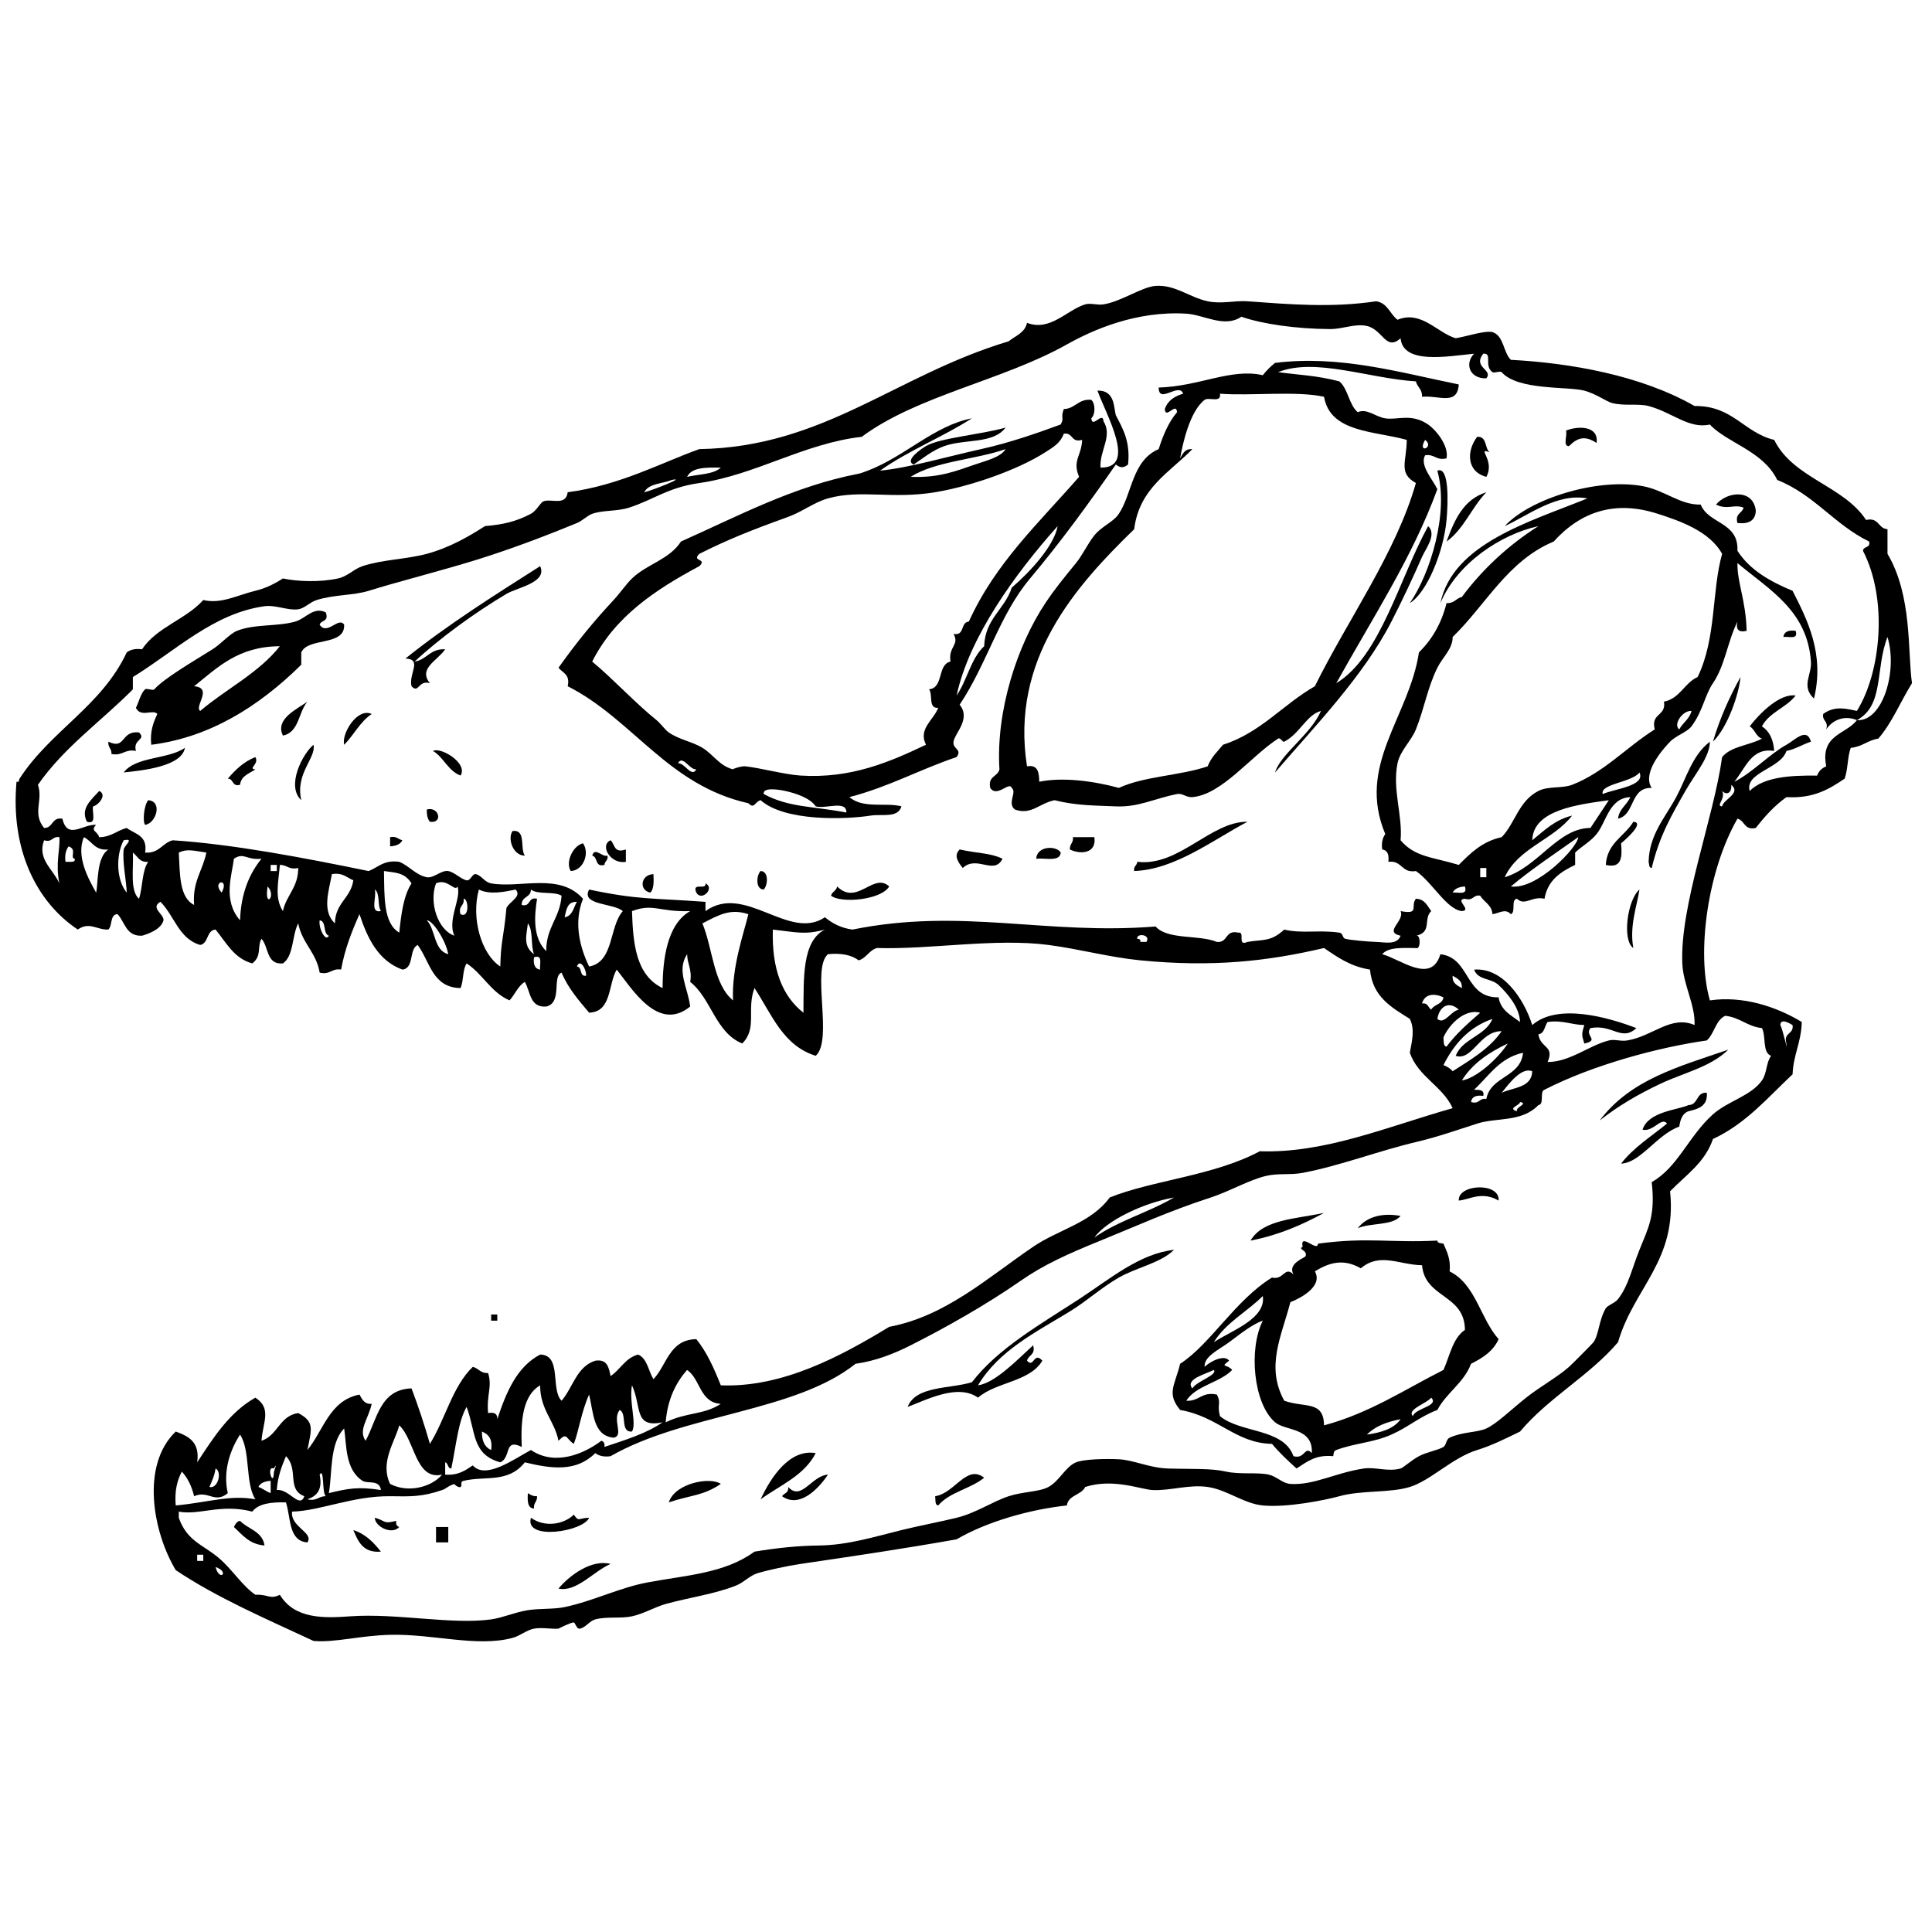 <?xml version="1.0" encoding="UTF-8"?>
<!-- Uploaded to: SVG Repo, www.svgrepo.com, Generator: SVG Repo Mixer Tools -->
<svg width="800px" height="800px" version="1.1" viewBox="144 144 512 512" xmlns="http://www.w3.org/2000/svg">
 <defs>
  <clipPath id="a">
   <path d="m148.09 219h502.91v360h-502.91z"/>
  </clipPath>
 </defs>
 <path d="m170.29 353.61c2.266 1.051-0.367 3.887-1.625 4.086-0.355 1.539 1.109 4.914-1.621 4.078-1.879-3.598 1.355-5.984 3.246-8.164" fill-rule="evenodd"/>
 <path d="m172.72 340.55c4.699 2.25 3.164-2.984 8.117-2.445 2.059 1.992-1.711 1.734-0.812 4.894-3.008-0.578-3.484 1.395-6.492 0.816 0.105-1.469-0.996-1.719-0.812-3.266" fill-rule="evenodd"/>
 <path d="m176.78 348.71c3.266-4.328 11.758-3.406 16.23-6.531-0.848 4.992-11.414 6.019-16.23 6.531" fill-rule="evenodd"/>
 <path d="m180.02 331.58c0.781-1.527 1.25-3.824 2.434-4.898 0.418-0.371 2.074 0.418 2.434 0 2.543-2.91 10.723-7.644 15.422-10.609 2.375-1.5 4.539-4.109 6.492-4.894 4.633-1.867 10.617-1.09 15.418-2.445 2.832-0.809 4.84-4.066 8.113-2.453 0.93 2.57-1.273 1.984-1.621 3.266 1.98 2.996 5.035-2.254 6.492 0 0.273 5.793-9.574 3.269-11.363 7.344v3.262c-11.508 11.359-24.547 19.297-39.762 21.219-0.363-3.625 0.578-5.941 1.621-8.16-1.156-1.371-4.402 1.043-5.68-1.629zm17.043 0.82c6.898-5.852 15.461-10.023 21.098-17.141-11.051 0.035-16.547 5.664-22.723 10.605 5.109 0.418-0.066 5.41 1.625 6.535z" fill-rule="evenodd"/>
 <path d="m183.27 356.06c3.961 0.316 2.023 6.211-0.812 6.527-0.699-0.805-0.336-5.133 0.812-6.527" fill-rule="evenodd"/>
 <path d="m204.37 350.35c2.008-2.336 4.195-4.488 7.305-5.715 1.113 1.859-2.094 3.07 0 3.262-1.602 1.109-3.777 1.648-4.059 4.082-2.215 0.594-1.633-1.625-3.246-1.629" fill-rule="evenodd"/>
 <path d="m205.99 548.67c0.359-0.73 0.711-1.461 1.621-1.633 2.109 2.231 5.934 2.742 6.492 6.531-4.019-0.312-5.867-2.809-8.113-4.898" fill-rule="evenodd"/>
 <path d="m225.47 329.95c-2.402 2.754-2.18 8.141-6.492 8.98-2.16-4.359 3.676-6.981 6.492-8.98" fill-rule="evenodd"/>
 <path d="m227.09 341.37c0.734 3.484-4.902 7.574-3.246 14.695-4.133-3.82 0.457-12.449 3.246-14.695" fill-rule="evenodd"/>
 <path d="m242.51 333.21c-3.098 2.059-4.731 5.578-7.301 8.16-0.777-2.82 3.398-9.93 7.301-8.16" fill-rule="evenodd"/>
 <path d="m237.64 549.49c3.285 1.051 5.383 3.297 7.305 5.711-4.719 0.395-6.023-2.648-7.305-5.711" fill-rule="evenodd"/>
 <path d="m243.32 546.22c3.016 0.809 2.125 1.746 5.68 0.816-0.129 0.949 0.18 1.453 0.816 1.633-1.953 2.168-6.406-0.039-6.496-2.449" fill-rule="evenodd"/>
 <path d="m247.38 368.3v-2.445c1.695-0.344 2.148 0.559 3.246 0.82-0.531 1.094-1.734 1.516-3.246 1.625" fill-rule="evenodd"/>
 <path d="m257.12 358.51c3.309-0.844 4.328 3.805 0.809 3.262-0.629-0.727-0.871-1.84-0.809-3.262" fill-rule="evenodd"/>
 <path d="m258.74 343c2.141-1.105 9.383 3.32 7.305 6.531-3.328-1.277-4.43-4.801-7.305-6.531" fill-rule="evenodd"/>
 <path d="m259.55 552.75v-4.078h3.246v4.078h-3.246" fill-rule="evenodd"/>
 <path d="m274.16 493.99v-1.633h1.625v1.633h-1.625" fill-rule="evenodd"/>
 <path d="m279.84 364.22c3.676-0.438 1.895 4.625 3.246 6.531-3.144 0.012-4.656-4.523-3.246-6.531" fill-rule="evenodd"/>
 <path d="m284.71 546.22c3.488 2.57 8.57 1.887 11.359-0.82 1.438 2.043 1.035 0.887 4.059 0.82-1.566 3.699-17.289 6.148-15.418 0" fill-rule="evenodd"/>
 <path d="m283.89 539.7c0.652 0.43 1.316 0.848 2.438 0.816 0.102 1.457-0.996 1.719-0.812 3.266-1.773-0.125-1.746-2.059-1.625-4.082" fill-rule="evenodd"/>
 <path d="m292.01 564.99c2.875-3.492 8.793-7.848 13.793-6.531-4.457 1.902-9.07 7.574-13.793 6.531" fill-rule="evenodd"/>
 <path d="m298.5 367.48c1.891 2.703 0.012 7.254-3.246 7.348-1.469-2.273 0.535-6.695 3.246-7.348" fill-rule="evenodd"/>
 <path d="m305 370.75c0.227 1.316-0.77 1.406-0.812 2.453-2.606 0.711-1.68-2.121-3.246-2.453 0.691-2.391 2.613 0.484 4.059 0" fill-rule="evenodd"/>
 <path d="m305.8 366.68c1.188 0.984 0.781 3.562 4.059 2.441v3.269c-4.035 0.73-7.039-4.352-4.059-5.711" fill-rule="evenodd"/>
 <path d="m317.17 375.65c0.109 2.012 0.125 3.934-0.812 4.902-3.07-0.594-2.633-4.742 0.812-4.902" fill-rule="evenodd"/>
 <path d="m321.23 542.14c1.684-5.148 11-6.828 13.793-4.894-4.699 3.191-7.875 2.922-13.793 4.894" fill-rule="evenodd"/>
 <path d="m328.53 380.55c-1.262-2.906 2.758-0.5 2.438-2.453 2.582 1.281-1.016 4.894-2.438 2.453" fill-rule="evenodd"/>
 <path d="m345.57 374.83c2.227 0.02 1.926 3.852 0.812 4.898-2.227-0.016-1.93-3.848-0.812-4.898" fill-rule="evenodd"/>
 <path d="m351.25 540.51c0.523-0.832 1.863-0.844 1.621-2.453 3.519 3.867 6.184-3.008 10.547-3.262-2.473 3.723-7.551 9.023-12.168 5.715" fill-rule="evenodd"/>
 <path d="m364.23 381.36c0.289-1.066 1.426-1.281 1.625-2.445 5.285 5.273 9.621-3.863 13.793 0-2.09 3.574-12.758 4.578-15.418 2.445" fill-rule="evenodd"/>
 <path d="m386.14 267.11c-2.637-1.117 2.34-4.371 3.246-4.898 3.742-2.184 14.562-3.035 21.102-4.898-3.269 4.402-10.777 2.965-16.23 4.898-3.168 1.125-5.859 3.356-8.117 4.898" fill-rule="evenodd"/>
 <path d="m392.64 542.96c-0.953-0.133-0.684-1.488-0.809-2.449 5.188-0.773 8.332-8.543 12.98-4.898-3.574 2.938-9.199 3.805-12.172 7.348" fill-rule="evenodd"/>
 <path d="m398.32 369.12c5.094 1.121 7.984 0.859 11.363 2.453-2.262 4.488-6.758-1.055-10.551 2.449-0.977-1.266-2.594-3.18-0.812-4.902" fill-rule="evenodd"/>
 <path d="m418.61 371.57c0.18-3.465 5.398-3.512 6.492-1.633-0.18 2.535-4.039 1.379-6.492 1.633" fill-rule="evenodd"/>
 <path d="m427.53 369.12c-0.102-1.457 0.996-1.715 0.812-3.262h5.68c0.625 4.356-3.664 4.652-6.492 3.262" fill-rule="evenodd"/>
 <path d="m444.57 374.83c-0.227-1.316 0.766-1.402 0.812-2.445 10.984 1.363 19.488-10.727 29.211-10.613-9.082 4.777-19.246 12.699-30.023 13.059" fill-rule="evenodd"/>
 <path d="m475.41 472.77c3.281-5.676 12.152-5.731 19.477-7.344-5.789 3.152-11.992 5.898-19.477 7.344" fill-rule="evenodd"/>
 <path d="m503.81 469.5c2.492-3.234 6.816-4.113 11.363-3.262-2.227 2.656-7.996 1.754-11.363 3.262" fill-rule="evenodd"/>
 <path d="m551.69 283.43c-9.996 2.191-21.566 9.867-25.969 20.402 3.285-15.742 23.523-21.5 38.957-27.746-8.016-1.523-15.594 4.445-21.914 7.344 6.535-7.164 24.316-12.836 36.52-10.609 5.871 1.07 9.93 5.031 15.418 4.898 2.113 5.223 10.082 4.547 9.738 12.242 3.289 5.125 8.676 8.145 14.609 10.609 3.859 7.566 8.566 16.699 5.676 28.562-3.5-3.312-0.555-6.199-0.809-9.797-0.953-13.434-10.746-18.836-19.477-26.113-0.074 5.277 2.234 9.793 2.434 17.957-2.106 0.484-2.918-0.332-2.434-2.445-2.66 5.406-3.281 11.613-6.488 16.32-2.168 3.168-2.668 7.391-5.684 11.426-1.176 1.566-4.086 2.422-5.684 4.078-3.856 4.012-7.023 9.125-4.863 12.246-5.848-0.164-4.312 7.09-8.93 8.156 0.312-2.676 2.371-3.594 3.246-5.715-5.625 0.25-6.312 6.586-8.93 9.797-1.691 2.078-3.906 3.184-5.68 4.898v3.269c-3.856 1.832-7.297 4.082-8.113 8.969-3.324-0.789-5.203 2.019-7.305 0-1.684 0.215-0.219 3.586-1.621 4.086-1.52-1.602-2.973-0.254-4.871 0-0.188-2.531-2.258-3.176-3.246-4.902-1.953-0.332-1.762 1.492-4.059 0.816-2.844 0.227 2.039 3.043-0.809 3.269-4.047-0.434-7.898-7.731-12.176-10.613-3.867 0.633-3.598-2.902-7.301-2.445 0.227-1.859-0.195-3.066-1.625-3.269-0.258-1.891 0.133-3.133 0.812-4.078-7.68-18.324 6.281-30.895 8.926-48.152 3.41-3.371 5.961-7.609 7.305-13.059 2.019 0.129 2.512-1.281 4.059-1.629 5.57-7.457 12.332-13.711 20.285-18.773zm31.648-3.266c-11.316-3.656-20.391-0.617-27.59 7.348-12.238 5.102-17.957 16.762-26.781 25.297 0.031 3.148-2.637 5.305-4.055 8.16-2.613 5.262-3.394 10.613-5.684 16.328-1.195 2.996-4.188 5.664-4.867 8.973-1.426 6.953 1.387 13.781 0.812 20.41 3.789 4.481 8.434 4.414 15.418 6.531 3.113-3.129 6.234-6.246 11.359-7.352 3.582-3.684 4.461-9.539 9.738-12.246 2.621-1.34 6.293-0.617 8.926-1.629 8.488-3.273 14.523-10.074 21.914-14.688-1.129-4.398 3.094-3.422 2.438-7.348 4.281-0.855 5.367-4.934 8.922-6.527 5.012-10.309 3.695-22.75 6.492-32.645-3.348-6.066-11.391-8.785-17.043-10.613zm-51.125 98.754c-1.512 0.113-2.711 0.539-3.246 1.637 1.438-0.188 4.066 0.816 3.246-1.637zm5.684-2.449v-2.445h-1.625v2.445zm27.59-13.055c1.602-2.473 3.273-4.879 4.867-7.348-8.105 1.137-20.078 2.523-20.285 10.613 3.144-2.559 5.969-5.426 10.547-6.535-4.953 6.441-14.25 8.523-17.852 16.324 8.816-2.602 14.023-13.035 22.723-13.055zm-3.246 2.445c-6.031 4.273-12.234 8.371-17.852 13.059 6.894 0.977 17.777-10.418 17.852-13.059zm16.234-17.141c-2 2.637-10.527 2.996-9.742 5.711 3.211-1.414 11.402-2.109 9.742-5.711zm13.793-16.316c-2.391-0.18-4.953 3.652-3.246 4.894 0.922-1.793 2.715-2.711 3.246-4.894z" fill-rule="evenodd"/>
 <path d="m517.61 303.83c5.449-7.836 10.414-23.984 7.305-35.094 3.207-1.309 2.848 8.527 2.434 13.059-0.77 8.43-5.184 19.27-9.738 22.035" fill-rule="evenodd"/>
 <path d="m527.35 287.51c2.106-5.773 4.531-11.219 10.551-13.055-3.887 3.977-5.961 9.777-10.551 13.055" fill-rule="evenodd"/>
 <path d="m530.59 462.16c-0.262-4.422 10.969-4.902 10.551 0-4.488-2.637-7.977-0.145-10.551 0" fill-rule="evenodd"/>
 <path d="m559.81 262.21c-1.758 0.141-0.371-2.894-0.812-4.082 2.953-1.258 8.758-1.457 8.113 3.266-2.984-1.973-4.957-1.527-7.301 0.816" fill-rule="evenodd"/>
 <path d="m567.93 440.94c8.23-10.914 20.906-14.23 34.082-18.773-4.648 4.598-11.805 6.129-17.855 8.98-6.18 2.914-11.277 5.922-16.227 9.793" fill-rule="evenodd"/>
 <path d="m569.55 373.21c0.363-5.894 4.969-7.519 7.301-11.434 3.129 0.188-1.988 4.66-3.246 5.711 0.328 3.602 0.223 6.746-4.055 5.723" fill-rule="evenodd"/>
 <path d="m585.78 441.76c-1.445-1.93-3.621 2.285-6.492 1.625 1.512-4.875 9.508-5.242 12.176-6.527 2.668-0.031 1.941-3.488 4.863-3.262 0.277 3.539-2.231 4.277-4.863 4.894-1.605 0.566-2.164 2.176-2.438 4.078-5.894 2.055-10.312 9.645-15.422 9.797 3.324-4.277 7.992-7.199 12.176-10.605" fill-rule="evenodd"/>
 <path d="m578.48 379.73c-0.648 4.293-2.711 9.684-1.629 15.504-3.016-2.008-1.605-12.793 1.629-15.504" fill-rule="evenodd"/>
 <path d="m581.72 374.02c-0.793-0.023-0.633-1-0.816-1.633 0.145-7.199 4.473-11.863 7.309-17.145 2.691-5.023 4.199-11.051 8.922-14.688-0.016 4.043-3.84 8.406-6.492 13.055-3.602 6.336-6.856 11.836-8.922 20.41" fill-rule="evenodd"/>
 <path d="m597.95 340.55c1.852-6.293 4.41-11.883 7.301-17.137-0.387 4.516-3.434 13.402-7.301 17.137" fill-rule="evenodd"/>
 <path d="m598.76 277.71c3.039-3.578 9.91-4.129 10.547 1.633-0.105 2.613-1.84 3.59-4.867 3.262-0.699-2.606 1.277-2.523 1.621-4.078-2.457-0.996-4.348 0.684-7.301-0.816" fill-rule="evenodd"/>
 <path d="m616.61 312.8c0.195-1.438 1.395-1.859 3.246-1.629 0.816 2.453-1.805 1.441-3.246 1.629" fill-rule="evenodd"/>
 <g clip-path="url(#a)">
  <path d="m539.52 232.01c3.07 0.996 2.809 5.336 4.871 7.348 15.715 0.84 34.367 4.059 48.688 12.242 10.152-0.141 13.023 7.039 21.102 8.977 5.019 10.188 18.316 12.051 24.348 21.219 3.481-0.777 3.129 2.293 5.676 2.449v6.531c6.633 11.129 5.297 26.129 6.492 34.277-3.027 4.836-5.266 10.473-8.926 14.688-2.812 0.438-4.32 2.184-7.305 2.445-0.887 2.375-0.734 5.797-1.621 8.168-4.043 2.731-8.23 5.324-15.418 4.891-3.172 2.254-5.746 5.109-8.117 8.168-3.141 0.707-2.887-1.996-4.867-2.453-7.82 13.574-10.977 35.418-7.305 48.152 8.668-1.262 17.473 1.574 24.344 5.719-0.102 5.332-2.227 8.633-2.43 13.867-6.582 6.168-12.391 13.117-21.098 17.145-2.137 6.289-7.231 9.594-11.367 13.871 1.926 18.352-9.641 25.59-13.793 39.992-7.629 8.926-18.41 14.672-25.969 23.672-4.109 1.992-7.539 3.719-11.363 4.894-6.574 2.019-12.332 8.102-17.852 9.789-5.328 1.637-12.75 0.809-18.664 2.453-3.578 0.988-13.781 3.074-20.289 2.449-5.062-0.492-9.449-4.152-14.605-4.902-4.973-0.719-9.922 1.039-14.609 0.816-3.066-0.141-10.441-3.199-17.852-0.816-1.047 2.215-4.441 2.066-4.867 4.902-9.887 1.062-21.234 4.305-29.215 8.973-14.281 2.535-27.465 4.477-41.387 6.527-3.344 0.5-8.676 1.625-11.363 2.453-2.117 0.656-3.625 2.449-5.68 3.269-5.883 2.328-12.348 3.129-18.664 4.891-2.961 0.832-5.836 2.594-8.926 3.262-2.93 0.648-6.68 0-9.738 0.816-1.52 0.41-2.527 2.152-4.059 2.453-0.934 0.18-1.195-1.535-1.625-1.633-0.574-0.133-4.125 1.641-4.055 1.633-1.957 0.16-4.422-0.391-6.492 0-1.961 0.367-3.641 1.898-5.68 2.449-9.41 2.539-21.16-1.102-32.461-0.812-8.02 0.195-14.605 2.109-20.289 1.625-12.562-5.863-25.477-11.371-36.516-18.77-6.055-10.07-9.336-27.805 0-36.723 3.371 1.227 6.457 2.746 5.68 8.156 4.309-6.543 8.492-13.219 15.418-17.137 4.422 2.871 2 6.445 1.621 11.422 4.305-1.379 4.766-6.633 9.738-7.344 4.457 2.352 3.5 4.277 2.438 9.797 4.277-5.223 5.859-13.152 13.793-14.691 0.703 1.195 1.219 2.586 3.246 2.453-0.891 4.062-3.644 6.918-1.621 9.785 3.062-5.625 3.758-13.625 12.172-13.875 1.793 4.731 3.418 9.621 4.867 14.695 4.074-6.516 5.973-15.219 11.363-20.402 1.543 0.348 2.039 1.758 4.059 1.629 1.16 3.648-0.449 5.707 0 10.609 1.629-0.281 2.535 0.164 2.434 1.633 2.375-7.133 5.144-13.867 11.359-17.133 5.856 0.09 2.672 9.277 5.684 12.238 3.008-3.508 3.988-9.047 8.926-10.613 3.199-0.492 3.594 1.824 4.055 4.082 2.617-1.723 3.875-4.812 7.305-5.707 2.449 1.066 2.703 4.348 4.059 6.527 3.578-3.754 4.184-10.488 11.359-10.613 2.801 3.445 4.711 7.777 6.492 12.238 16.387 0.652 31.879-7.754 44.633-15.5 14.898-2.816 25.852-12.84 38.141-21.223 6.738-4.594 15.32-6.25 20.289-13.059 11.391-4.574 27.594-5.731 39.762-12.246 17.332 0.574 33.711-6.488 51.125-11.422-2.742-5.945-9.102-8.254-11.359-14.691 0.566-2.996 1.398-6.203 0-8.973-4.832-3.031-9.887-5.84-10.551-13.059-5.144-0.812-8.637-3.281-12.172-5.719-15 3.527-29.574 5.137-48.691 3.269-8.195-0.805-16.031-2.984-24.344-4.078-14.07-1.859-31.523 1.262-45.445 0.809-2.121 0.59-2.762 2.664-4.863 3.269-1.848-1.41-4.539-1.973-8.121-1.633-4.504 3.797 1.449 22.758-3.246 26.93-8.703-2.672-11.699-11.078-16.23-17.953-2.18 5.68 0.832 10.625-3.246 14.691-7.121-2.902-8.18-11.902-13.793-16.324 0.559-3.281-0.777-4.656-0.812-7.344-2.883 4.34 0.172 8.785 0.812 13.875-8.473 6.906-15.363-4.633-19.477-9.793-2.305 3.934-1.285 11.219-7.305 11.422-2.731-3.231-5.531-6.402-7.301-10.613-2.609 0.906 0.297 7.965-4.059 8.984-4.402 0.34-4.172-3.969-5.68-6.531-1.863 1.121-2.613 3.359-4.059 4.894-4.934-2.113-7.098-7.008-11.363-9.789-1.105 1.605-0.773 4.66-1.621 6.527-7.484-0.094-8.105-7.086-11.363-11.422-2.367 1.148-0.855 6.207-4.055 6.527-6.34-2.332-9.207-8.156-11.363-14.691-2 4.519-3.871 9.168-4.867 14.691-2.562-0.402-2.867 1.465-5.68 0.809-0.879-5.363-4.684-7.801-5.684-13.055-1.684 3.207-1.156 8.625-4.055 10.613-4.465 0.402-3.719-4.426-5.684-6.531-1.215 2.195 0.172 4.508-2.434 6.531-4.891-1.336-6.914-5.566-9.738-8.98-2.477 0.227-1.781 3.652-4.055 4.086-5.695-1.621-6.867-7.793-10.551-11.434-2.809 1.594 0.992 3.262 0.812 4.898-0.629 2.508-4.383 3.719-5.684 4.082-4.262 0.207-4.512-3.617-6.492-5.711-2.078 0.078-1.301 3.043-2.434 4.078-3.102 0.125-4.957-2.164-8.113 0-11.117-7.418-17.832-21.406-16.227-39.172 0.836 0.242 0.566-0.449 0.809-0.816 8.246-12.746 21.734-19.199 28.402-33.465 0.941-0.684 2.176-1.074 4.055-0.816 3.898-5.879 11.621-7.898 16.23-13.055 4.731 1.129 8.91-1.262 13.797-2.449 2.316-0.566 4.609-1.523 7.305-3.266 3.762 0.805 9.668 1.066 14.605 0 2.566-0.555 4.109-2.469 6.492-3.266 5.297-1.762 11.625-1.797 17.043-3.262 6.082-1.648 11.102-4.598 15.418-7.348 4.809-0.41 8.203-1.176 12.172-3.266 1.445-0.758 2.496-2.922 3.246-3.262 1.984-0.895 6.008 1.348 6.492-2.445 13.926-1.816 24.984-7.926 34.895-11.43 33.047-0.543 52.035-19.613 81.961-28.566 1.793-1.465 4.293-2.211 4.871-4.894 6.152 2.359 10.523-3.398 15.418-4.898 1.383-0.422 3.246 0.262 4.867 0 4.715-0.762 10.164-4.633 13.797-4.894 5.164-0.375 8.93 3.027 13.797 4.078 3.582 0.777 7.223-0.242 10.547 0 11.148 0.805 22.281 1.77 34.086 0 3.074 0.445 3.656 3.402 5.68 4.898 6.269-2.594 10.504 3.457 15.418 4.898 3.445-0.609 7.609-2.066 9.738-1.637zm88.453 105.29c0.676-2.312-1.141-2.121-0.809-4.086 3.047-2.269 6.144-1.395 8.93-0.809 6.316-10.09 8.32-29.422 1.617-42.441 0.074-1.285 2.07-0.637 1.629-2.449-9.125-4.43-14.637-12.488-24.352-16.32-3.762-7.754-13.359-9.812-17.852-14.695-5.519 1.27-9.965-3.227-16.23-4.894-2.769-0.738-6.453 0.066-9.734-0.812-1.5-0.41-4.238-2.453-7.309-3.266-4.379-1.168-17.633-0.008-21.91-4.898-0.355-0.406-1.988 0.32-2.434 0-2.344-1.695 0.109-5.133-2.43-4.898-2.906 3.684 2.691 4.199 0.809 6.527-4.445 0.141-5.816-3.879-3.246-6.527-7.106 0.703-18.824 2.914-19.477-4.078-3.934 3.473-4.688-2.301-8.926-3.266-3.125-0.707-6.34 0.828-9.738 0.816-8.875-0.035-17.859-1.301-23.531-3.266-4.508 3.066-9.879-0.531-14.609-0.812-13.207-0.801-24.711 4.262-31.648 8.156-17 9.559-39.523 13.488-54.371 24.484-15.145 1.688-28.207 10.129-43.012 12.242-8.469 1.211-12.121 4.434-18.664 6.531-3.168 1.016-6.859 0.609-9.738 1.629-1.293 0.461-2.594 1.852-4.059 2.449-9.648 3.949-18.129 7.113-26.773 9.793-9.289 2.879-21.262 5.914-28.406 8.164-3.926 1.234-9.277 0.996-13.797 2.449-1.871 0.602-3.164 2.199-4.871 2.445-2.688 0.391-6.008-1.219-8.926-0.816-13.566 1.879-23.504 11.777-34.895 18.773v3.262c-8.363 8.453-18.27 15.359-25.156 25.301 1.441 4.176-1.574 7.516 1.625 11.43 2.477 0.035 1.945-2.945 4.867-2.453 1.32 5.742 5.488 1.344 8.926 1.633-1.629 1.668 0.359 1.602 0.812 3.266 3.207-0.035 4.707-1.797 7.305-2.445 2.156 1.637 5.629 1.957 4.867 6.527 3.777 0.266 4.519-2.535 7.305-3.262 15.793 1.012 34.578 4.594 51.938 8.156 2.539-0.984 4.023-3.023 8.117-2.445 2.641 1.062 4.387 3.527 7.301 4.078 1.805 0.344 3.844-1.953 5.68-1.633 1.652 0.293 3.375 2.164 4.867 2.449 1.062 0.207 1.492-1.859 2.441-1.633 1.586 0.387 2.277 2.125 4.051 2.449 7.644 1.387 18.109-2.969 24.348 4.078-2.512 6.293-0.883 12.773 1.621 17.957 6.629-1.219 5.25-10.504 8.926-14.688-2.41-2.16-11.195-1.488-8.926-5.715 13.047 2.75 16.629 2.223 30.84 3.262v2.453c10.43-7.519 22.141 8.062 31.648 1.633 1.934 1.586 4.203 2.844 7.301 3.262 28.922-5.871 51.273 1.535 80.34-0.82 3.18 3.609 11.434 2.109 16.23 4.09 3.016 0.309 2.121-3.309 5.68-2.453 1.949-0.324-0.449 3.723 2.434 2.453 4.008-0.703 6.137 0.062 9.738-3.269 4.606 1.125 9.387 0.023 14.609 0.816 1.066 0.16 0.723 1.414 1.621 1.633 1.41 0.348 5.84 0.75 8.117 0.82 2.305 0.062 5.535 0.922 6.492-1.637-4.625-1.035 1.18-3.883 0-6.527 5.234 0.988 2.481-1.316 4.055-3.269 2.379 0.062 3.019 1.867 4.059 3.269-2.164 2.012 0.32 5.676-4.059 6.527 1.316-0.586 1.316 3.848 0 3.262-3.547-0.027-7.332-0.301-8.926 1.637 4.809 1.246 13.004 8.094 15.418 0 8.008 0.922 6.34 11.582 15.422 11.422 0.574 3.504 3.375 4.766 5.68 6.535-0.078-3.785-3.277-7.531-5.68-9.797-2.008-1.895-5.438-1.215-6.492-4.078 7.461-0.617 13.094 7.438 15.418 14.684 6.75-5.902 20.238-2.012 27.594 0.816-3.988 3.648-6.328-1.129-12.176 0-1.648 2.019 2.566 3.199-1.625 4.086-0.727-2.391-0.727-2.512 0-4.902-3.453-0.059-5.672-1.359-9.734-0.809-0.816 1.082-0.77 3.035-2.438 3.262 0.539 3.766 4.371 2.969 2.438 7.344 5.961-0.012 10.801-4.316 16.227-5.711 1.57-0.406 3.012 0.297 4.875 0 6.769-1.098 11.578-6.781 17.848-4.086 0.219-5.371-2.996-10.613-3.246-16.316-0.664-15.34 8.293-38.434 10.551-54.684 2.285-2.871 7.195-3.102 10.551-4.898-1.609-0.551-1.855-2.488-3.246-3.262 2.723-3.535 8.02-8.789 12.172-8.164-2.465 3.234-6.965 4.422-8.926 8.164 1.969 1.281 3.043 3.473 3.246 6.527-5.926-0.953-7.438 4.231-10.551 8.164 4.809-2.445 9.344-7.356 13.797-9.801 2.234-1.219 5.41-4.785 6.492-0.812-2.266 0.715-4.008 1.949-6.492 2.449-1.523 4.734-11.117 5.672-9.738 10.605 3.664-3.656 10.457-4.172 17.855-4.074 0.449-1.18 1.266-1.992 2.43-2.453-1.66-8.469 5.191-8.383 8.121-12.242-2.68-1.18-6.094-0.57-8.121 2.453zm16.23-24.488c-3.312 8.547-0.82 18.117-8.109 22.035 6.785 0.492 10.879-12.922 8.109-22.035zm-484.47 65.293c-1.098-5.258 0.258-9.211 0-12.242-1.953-0.336-1.766 1.492-4.055 0.82-1.852 5.059 2.371 7.59 4.055 11.422zm3.246-5.711c0.5-0.047 0.961-0.125 0.812-0.816-1.387-0.258 0.746-2.523-1.621-3.269-0.68 0.949-1.07 2.195-0.812 4.086zm6.492 8.164c0.598-2.445 0.027-9.344 3.246-11.434-3.606 0.367-4.293-2.211-6.492-3.262-2.144 5.094 1.242 11.109 3.246 14.695zm8.117 0c-0.098-3.164-1.195-8.109-0.812-11.434 0.113-0.988 3.031-3.094 0-2.441-2.09 3.879-1.996 10.496 0.812 13.875zm3.246 1.625c1.016-3.055 0.762-7.394 2.434-9.789-2.367 0.207-2.801-1.543-4.059-2.449 0.227 4.398-0.836 10.086 1.625 12.238zm30.836 159.15c-2.754-4.305-1.227-12.914-4.059-17.145-2.633 4.078-4.586 9.699-3.246 15.512-3.477 2.914-5.211-0.879-8.926 0.816-0.629-2.633-1.695-4.824-3.246-6.531-1.227 2.301-1.961 5.102-1.621 8.98 8.57-0.797 14.426-2.894 21.098-1.633zm-20.289 4.894c2.211 6.254 6.406 7.09 10.551 10.613 3.684 3.125 6.148 7.305 9.738 9.793 3.387-0.188 3.832 1.324 6.492 0 3.938 6.523 11.828 6.195 18.664 5.707 12.336-0.871 26.961 2.266 37.328 0.816 3.106-0.43 6.297-1.902 9.738-2.441 3.129-0.5 6.766-0.199 9.738-0.82 7.492-1.57 14.605-5.156 21.91-6.527 10.238-1.918 20.5-2.383 28.402-8.164 6.184-1.035 11.875-1.574 17.043-1.629 7.676-0.09 14.727-2.309 21.91-4.082 4.875-1.199 9.855-2.117 14.609-3.266 5.082-1.23 9.637-4.352 13.793-5.711 3.769-1.234 8.109-1.129 10.551-2.453 2.961-1.602 4.438-5.324 7.305-6.527 1.934-0.812 7.523-1.012 11.359-0.816 3.906 0.203 8.176 2.297 12.984 2.449 6.383 0.199 11.348-0.102 15.418 0.816 3.688 0.832 8.328 0.113 11.363 0.816 2.098 0.488 3.574 2.305 5.68 2.453 6.238 0.418 11.961-2.977 19.477-4.086 3.051-0.449 6.394 0.93 9.738 0 0.762-0.215 2.688-2.086 4.867-3.262 1.988-1.074 5.086-1.594 6.492-2.449 0.754-0.461 0.691-2.019 1.625-2.453 3.5-1.617 7.199-1.301 9.738-2.445 2.734-1.227 6.695-5.102 10.547-8.16 3.66-2.902 8.48-5.574 11.363-8.16 1.102-0.992 6.32-6.285 6.492-6.531 1.43-2.047 1.406-5.852 3.246-8.98 0.492-0.828 2.418-1.379 3.246-2.445 2.789-3.578 3.664-8.051 5.684-13.055 2.418-6.019 4.246-9.074 3.246-17.961 6.902-3.856 9.754-12.156 16.23-17.953 3.926-3.519 10.035-4.836 12.98-8.98 1.375-1.93 1.086-4.762 2.434-6.527-2.394-0.855-1.281-5.242-2.434-7.348-3.902-0.426-5.816-2.848-9.738-3.262-2.582 1.211-2.856 4.746-4.871 6.531-12.91 1.84-30.195 6.488-43.008 13.059-1.402 0.492 0.062 3.871-1.625 4.078-4.426 4.602-11.098 3.238-16.23 4.902-5.008 1.609-10.391 3.519-16.23 4.894-9.73 2.289-20.117 6.289-30.023 8.164-3.254 0.609-6.531 0.035-9.738 0.816-4.562 1.094-9.5 4.043-14.605 5.707-11.367 3.707-19.719 7.574-29.211 11.426-8.707 3.527-15.172 6.469-21.105 10.609-9.047 6.312-19.957 12.473-29.215 17.141-4.676 2.356-9.414 4.164-14.605 4.894-16.086 12.832-45.207 13.195-64.922 24.488-1.883 0.262-3.117-0.129-4.055-0.816-4.953 4.981-11.395 4.211-18.664 2.445-4.434 5.598-10.551 3.523-16.23 4.902-1.102 0.266-0.199 1.273-0.812 1.625-0.523 0.305-1.801-0.75-1.625-0.809-2.062 0.719-1.969 1.188-3.246 1.625-5.484 1.895-8.566 1.688-13.793 1.637-9.906-0.102-18.562 3.894-25.969 4.078-0.52 4.09 5.832 5.523 4.059 8.16-5.055-0.359-4.359-6.496-5.684-10.605-3.887-0.102-7.289 0.285-8.926 2.445-8.34-2.168-14.055 1.043-19.477 0zm4.059-162.41c-0.504-6.223 2.309-9.102 3.246-13.875-3.625-0.57-5.242-1.004-7.305 0 0.32 5.664 0.082 11.887 4.059 13.875zm2.434 173.84v-1.637h-1.621v1.637zm3.246-24.488c-0.266 1.906-0.973 3.375-1.621 4.894 2.266 0.57 3.43-4.059 1.621-4.894zm0 26.113c1.078 4.047 3.836 1.277 0 0zm1.625-178.73c2.215-4.144-2.832-3.043 0 0zm4.867 7.34c0.246-7.094 2.41-12.27 5.68-16.32-4.051 0.438-4.598-1.793-7.301 0-0.516 4.305-3.016 11.051 1.621 16.32zm8.117 151.8v-3.262c-1.512 0.113-2.715 0.531-3.246 1.625 1.199 0.426 2.043 1.211 3.246 1.637zm-0.812-160.78c-0.969 6.106 2.484 2.633 0 0zm1.621 154.25c-2.016-0.77-0.234 4.672 0 1.633-0.074-1.332 1.355-3.555 0-1.633zm0.812-158.33v-1.625h-1.621v1.625zm7.305 165.68c-4.773-1.781-1.402-7.129-4.871-10.609-1.133 2.672-2.191 5.414-2.434 8.973 3.234-0.41 6.062 5.078 7.305 1.637zm-5.68-155.07c0.91-4.254 4.078-6.238 4.055-11.426-2.481 0.586-2.953-0.836-4.867-0.812-0.355 4.621-1.48 8.766 0.812 12.238zm11.359 155.07c-1.062-0.906-0.344-7.734-1.621-5.715 0.84 4.113-0.828 5.691-3.246 6.531 2.481 0.59 2.953-0.84 4.867-0.816zm0.812-148.54c-1.648-0.516-0.535-3.82-2.434-4.082-0.359 2.07 1.598 5.902 2.434 4.082zm1.621-3.266c0.027-5.414 4.199-6.664 4.871-11.426-1.754-0.684-2.766-2.109-5.68-1.633-0.816 4.516-2.703 9.809 0.809 13.059zm12.176 150.17c-0.375-2.867-3.531-1.578-4.871-2.441-4.652-3.012-4.195-9.531-4.867-13.879-3.941 4.012-3.121 12.09-4.059 17.141 5.141-1.258 7.832-1.754 13.797-0.82zm0-153.43c-0.984-1.465-0.152-4.75-1.625-5.715 0.59 1.855-1.461 6.367 1.625 5.715zm4.871 5.711c0.5-4.934 1.125-9.742 3.242-13.059-1.914-3.008-4.406-2.793-7.305-3.266 0.145 6.66-0.227 13.832 4.062 16.324zm-2.438 146.09c4.633 2.453 10.867 0.977 13.793-2.453-7.082 1.594-7.195-9.176-11.355-13.059-1.18 4.418-5.18 9.812-2.438 15.512zm15.418-140.38c-0.68-3.695-4.09-8.926-5.68-8.98 2.375 2.508 1.789 7.992 5.68 8.98zm1.621-4.898c-1.961-4.109 1.992-10.133 0.812-13.059-0.613 1.602-2.594-2.215-5.68-0.816-1.922 5.129 0.516 12.391 4.867 13.875zm4.871 140.38c3.418 3.871 11.012-1.738 15.418-4.078 6.352 4.305 13.996 1.07 18.664-2.453 0.633 0.18 0.945 0.688 0.812 1.637 5.469-1.848 11.105-3.527 15.418-6.531-7.695 1.625-5.492-4.098-8.113-9.797-0.828 4.406 1.293 10.09 0 12.25-3.231 0.25-1.234-4.75-3.246-5.719-2.133 2.496 1.246 6.812-1.625 7.344-5.445-0.504-5.316-6.621-6.492-11.422-2.086 4.57-2.719 9.672-4.059 13.059-2.137-1.363-1.715-3.254-4.055-0.82-1.09-5.43-4.859-8.168-4.871-14.691-4.445 2.606-5.199 8.922-4.867 16.328-4.793-2.383-2.711 2.762-5.68 4.078-7.57-2.094-6.445-8.004-8.93-14.684-2.172 3.652-2.731 9.879-4.055 16.316-1.074-0.004-0.742-1.426-1.625-1.633v3.266c3.481 0.238 5.363-1.137 7.305-2.449zm-2.434-150.17c0.328 1.965-1.48 1.773-0.812 4.086 2.449 1.258 2.133-4.227 0.812-4.086zm9.738 17.957c0.129-6.883 0.879-7.363 1.621-15.504 0.809-1.734 4.188-3.043 2.434-4.898-3.059 0.641-6.871 1.43-9.738 0-2.125 7.691 0.699 17.172 5.684 20.402zm-2.438 128.14c0.438-2.887-0.684-4.203-2.434-4.894-0.039 2.484 0.738 4.148 2.434 4.894zm12.176-146.09c-0.695 4.426-1.234 10.277 2.434 13.875-0.07-6.328 3.684-8.809 4.059-14.691-2.016-1.242-6.293-0.199-8.117-1.629 0.004 2.18-2.562 1.777-2.434 4.082 2.496 0.609 1.559-2.242 4.059-1.637zm-0.812 14.695c-0.914-2.348-0.168-6.367-1.625-8.164-0.32 3.016-1.422 5.922 1.625 8.164zm1.621 4.082c-0.184-1.449 0.82-4.09-1.621-3.266-0.227 1.859 0.195 3.066 1.621 3.266zm9.738-17.961c-2.547-0.113-2.789 2.094-3.246 4.086 2.109-0.332 2.344-2.543 3.246-4.086zm2.434 19.586c0.203-1.406-1.527-4.828-2.434-2.445 1.535 0.09 0.562 2.699 2.434 2.445zm20.289 3.269c0.02-7.445 1.121-16.906 7.305-20.402-8.422 0.27-9.695-2.141-15.418 0 0.281 8.492 0.98 16.969 8.113 20.402zm2.434-134.66c-2.492 1.02-6.144 0.883-7.301 3.266 2.242-0.539 11.402-4.164 7.301-3.266zm12.984 244.84c-5.613-0.348-5.363-6.586-8.926-8.98-3.055 3.453-5.184 7.844-5.68 13.871 5.566-2.731 10.07-1.91 14.605-4.891zm0-248.11c-3.84-0.055-7.703-0.133-8.926 2.445 3.066-0.723 6.969-0.609 8.926-2.445zm3.246 141.19c-0.406-8.922 2.969-18.125 4.059-22.848-4.723-1.562-7.719 0.121-12.172 2.445 2.777 6.734 2.902 16.125 8.113 20.402zm18.664 3.266c0.082-9.168-0.434-18.934 5.684-22.035-5.328 1.434-7.352 0.727-13.797 0-0.316 10.387 2.477 17.641 8.113 22.035zm98.195 48.969c-8.516 1.512-18.059 6.32-21.102 10.609 6.18-4.394 14.457-6.68 21.102-10.609zm-8.93-67.734h1.625c1.262-2.016-2.758-2.406-2.434-0.82 0.496 0.047 0.957 0.121 0.809 0.82zm77.094 17.949c0.734-1.434 2.988-1.348 3.246-3.266-2.418-1.129-4.965-0.961-5.68 1.633 1.598-0.246 1.609 1.105 2.434 1.633zm7.305 0c-2.473-2.309-5.074-1.07-5.68 2.453 1.887 1.652 3.426-1.98 5.68-2.453zm-1.625 16.328c4.797-3.07 9.773-5.957 12.984-10.613-5.781-0.09-7.738 7.973-12.172 6.527 1.836-4.68 7.828-5.188 9.738-9.789-6.234 2.156-10.16 6.648-12.984 12.238 0.957 0.391 1.84 0.871 2.434 1.637zm7.305-15.512c-3.934-1.105-8.074 2.824-9.738 6.531 0.125 0.961-0.141 2.32 0.812 2.453 2.551-3.422 5.731-6.211 8.926-8.984zm-4.867-6.527c0.137-2.043-1.246-2.559-2.438-3.269-0.137 2.047 1.25 2.559 2.438 3.269zm12.172 14.691c-4.977 2.34-9.352 5.281-12.172 9.789 3.68-0.531 9.465-5.598 12.172-9.789zm-5.68 14.691c1.184-6.156 9.031-5.613 9.738-12.246-6.238 1.344-9.031 6.148-12.984 9.797 1.273 0.082 2.812-0.113 2.438 1.633-1.855-0.234-3.055 0.191-3.246 1.629 2.289 0.676 2.098-1.152 4.055-0.812zm12.172-7.344c-2.875-1.195-6.184 3.324-8.117 5.711 3.117-1.488 7.941-1.27 8.117-5.711zm-3.246 8.156c0.094 0.836-3.5 1.652-0.812 2.449-0.434-1.176 3.164-1.992 0.812-2.449zm55.992-84.062c0.141 2.262-1.242 2.809-2.434 1.629 1.055 2.027-1.809 3.969 0 4.086 0.336-1.902 5.156-3.449 2.434-5.715zm14.609 68.559c-0.871-3.047 2.016-2.332 1.625-4.902-0.5-0.238-3.129-2.027-3.246 0 0.66 1.039 2.094 7.918 1.621 4.902z" fill-rule="evenodd"/>
 </g>
 <path d="m251.44 318.52c11.133-8.93 23.438-16.688 35.703-24.484 2 4.34-6.059 5.648-8.926 7.348-8.387 4.969-17.77 11.812-24.344 17.949 3.273-0.512 4.098-3.496 8.113-3.262-2.137 3.07-7.207 5.102-4.059 8.98-3.141-0.91-2.887 2.883-4.867 0.812-0.824-3.363 2.981-7.156-1.621-7.344" fill-rule="evenodd"/>
 <path d="m377.22 268.73c7.801-0.777 17.32-3.613 26.781-5.711 7.457-1.656 14.781-4.191 21.098-6.531 1.043-1.922-0.109-1.516 0.812-4.078 3.129-0.117 3.75-2.754 7.301-2.449 1.109 1.043 1.109 3.852 0 4.898 0.227 2.863 3.023-2.047 3.246 0.816 2.449 3.926-1.137 7.828-0.805 12.242 9.805 0.184 1.441-14.055-0.816-20.402 4.703-0.129 4.297 4.559 4.867 6.531 1.863 3.559 3.894 6.961 3.246 13.055-1.199 0.945-2.043 0.945-3.246 0-7.211 10.371-14.48 20.383-22.719 30.195-8.203 9.762-11.293 22.383-18.668 33.461 3.07 3.762-1.297 7.535-1.621 9.793-0.293 2.055 2.402 1.922 0.812 4.082-9.734 3.269-18.07 7.945-28.402 10.605 3.609 3.172 9.695 1.352 13.793 2.453-0.938 3.191-5.125 1.98-8.109 2.445-6.957 1.086-22.891 1.566-29.219-4.078-1.652 0.457-1.594 2.457-3.246 0.816-21.445-4.82-30.457-22.152-47.879-31.016 0.707-3.156-1.359-3.527-2.434-4.898 4.508-6.356 9.09-12.035 14.605-17.949 1.73-1.859 3.32-4.219 4.871-5.715 3.981-3.84 9.906-4.988 12.984-9.793 15.133-6.738 29.945-14.688 47.07-17.957 0.508-0.094 1.645-0.516 2.43-0.816 9.777-3.715 17.625-11.949 27.59-13.871-7.754 4.984-16.895 8.582-24.344 13.871zm-47.879 25.301c-11.656 6.234-22.414 13.371-28.402 25.297 5.422 4.484 11.488 11.059 17.043 15.508 1.109 0.891 2.211 2.543 3.246 3.269 2.731 1.914 6.297 2.457 8.926 4.074 2.996 1.848 4.422 4.738 8.113 5.715-0.32-0.086 2.246-0.922 3.246-0.816 4.172 0.473 10.414 2.18 14.609 2.453 13.395 0.863 23.668-3.598 33.27-8.168-2.129-4.18 2.019-6.547 3.246-9.789-2.727 0.293-1.352-3.539-2.434-4.898 3.945-0.387 2.129-6.562 5.68-7.348-0.617-4.047 2.484-4.352 0.812-7.336 3.043 0.609 1.77-3.121 4.059-3.266 7.016-15.527 18.727-26.328 29.211-38.363-1.855-4.34 0.648-5.508 0.812-9.793-3.031 0.871-2.312-2.027-4.867-1.633-0.887 2.477-2.742 3.531-4.871 4.898-7.488 4.809-20.066 9.094-29.211 10.613-11.5 1.902-19.699-0.793-28.406 1.629-3.66 1.02-6.844 3.562-10.547 4.894-9.961 3.598-16.004 6.019-23.535 9.797-2.176 2.098 2.18 1.164 0 3.262zm-0.812 53.863c-1.836 0.141-3.566-3.926-4.867-1.633 1.836-0.133 3.566 3.926 4.867 1.633zm39.766 11.43c0.113-3.379-5.648-0.852-8.117-1.633-1.504-2.219-5.289-3.469-8.113-4.086-1.949-0.418-5.953-0.996-5.68 0.816 6.695 3.598 12.887 3.191 21.91 4.902zm34.082-92.223c3.148-1.074 6.836-1.945 8.117-4.082-8.023 2.812-18.5 3.164-25.16 7.344 7.594 0.328 12.16-1.602 17.043-3.262zm2.434 48.152c0.27-7.352 5.469-9.742 7.309-15.508 4.805-4.144 11.215-11.02 12.168-16.324-11.227 12.566-23.43 29.379-26.777 44.887 2.785-3.996 3.773-9.801 7.301-13.055z" fill-rule="evenodd"/>
 <path d="m403.19 511.12c4.539-0.609 10.484-6.852 14.605-10.605 0.699 2.606-1.277 2.523-1.621 4.078 1.836 2.117 1.773-2.566 4.059 0-3.32 5.637-12.266 5.621-17.043 9.797-5.438-3.832-13.727 0.645-18.664 2.453 2.242-5.633 11-4.719 17.039-6.539 6.918-8.992 17.973-15.23 28.402-22.031 8.195-5.344 16.027-12.055 25.16-13.055-3.523 3.5-9.852 4.621-14.609 7.344-4.566 2.602-8.543 6.266-12.984 8.973-8.984 5.496-18.863 10.348-24.344 19.586" fill-rule="evenodd"/>
 <path d="m494.07 332.4c-3.887 1.094-5.516 5.945-9.738 8.156-0.438 0.23-1.027-1.199-1.621-0.816-7.215 4.633-14.879 14.836-22.723 15.504-1.637 0.141-2.602-1.102-4.055-0.816-6.184 1.234-10.188 3.535-16.234 3.269-5.289-0.238-10.418-0.16-16.227-1.633-4.098 0.824-6.219 4.051-10.551 2.449-2.086-1.75 0.68-4.562-0.809-5.711-0.637-1.816-3.93 2.691-5.684 0-0.703-3.16 1.98-2.91 2.434-4.902-0.965-15.434 4.676-32.824 12.172-44.07 2.535-3.801 4.891-6.66 8.117-10.609 1.777-2.18 3.047-5.066 4.867-7.344 1.934-2.422 5.043-3.519 6.492-5.715 3.57-5.394 3.469-14.098 10.551-17.137 1.18-3.711 2.625-7.152 4.871-9.793-0.227-2.863-3.027 2.047-3.246-0.816 0.746-2.238 2.555-3.41 4.867-4.082-1.074-3.109-6.496 2.894-6.492-1.633 10.652-0.27 19.242-5.211 27.59-3.262 0.953-1.215 2.039-2.305 3.246-3.266 17.031-2.133 32.785 2.465 48.691 5.711-0.363 5.684-5.246 2.84-9.738 3.266 0.125-2.027-1.273-2.527-1.625-4.082-12.438-0.766-26.668-6.367-36.516-2.445 5.328 0.738 10.211 0.855 16.23 2.445 2.344 1.996 2.523 6.172 4.867 8.164 2.457-1.094 4.617 1.211 7.305 1.633 3.316 0.516 6.824-1.438 11.359 1.629 1.836 1.242 5.578 5.535 4.871 8.98-2.812 0.652-3.117-1.219-5.68-0.816-1.477 2.711 2.016 6.375 3.246 8.977-6.539 17.945-16.957 33.754-26.781 51.418 11.664-7.047 16.719-27.801 24.344-41.625 2.402 2.219-0.699 6.051-1.621 8.164-2.309 5.269-5.113 11.297-8.113 17.141-7.488 14.555-20.332 27.746-30.84 39.984 1.402-4.852 9.477-10.051 12.172-16.316zm-49.5-48.156c-15.664 15.227-32.848 34.52-28.402 62.84 2.949-0.516 3.188 1.695 3.246 4.086 6.273-1.297 14.512-0.168 21.098 1.633 6.66-3.106 16.27-3.231 23.535-5.719 0.887-2.363 2.594-3.918 4.059-5.715 10.039-3.227 15.883-10.676 24.344-15.504 8.766-17.746 21.48-35.285 26.777-53.863-4.789-2.609-2.414-5.812-2.43-11.426-8.684-2.422-20.281-1.914-21.914-11.426-7.289-1.625-19.719-0.184-27.59-0.816 0.48 2.57-2.988 0.812-4.059 1.633-3.922 3.004-5.816 11.629-6.492 15.508 0.707-1.199 1.215-2.59 3.246-2.449-6.023 6.188-14.074 10.332-15.418 21.219zm77.094-23.668c-2.258 3.902 2.66 1.977 0 0z" fill-rule="evenodd"/>
 <path d="m537.9 270.37c-5.246-1.371-5.305-6.852-2.438-10.609 2.613-0.172 1.977 2.91 3.246 4.082-3.523-1.312 1.586 2.09-0.809 6.527" fill-rule="evenodd"/>
 <path d="m345.57 541.33c2.711-5.793 7.644-13.422 14.605-12.242-3.019 5.941-9.406 8.492-14.605 12.242" fill-rule="evenodd"/>
 <path d="m489.21 474.4c-0.781-3.945 3.984 1.582 4.059-0.816 13.348-1.789 18.918-0.164 31.648-0.816 0.023 0.797 0.992 0.629 1.621 0.816 0.871 2.121 1.973 4 1.625 7.348 6.906 3.387 8.125 12.5 12.984 17.953-1.414 3.199-4.231 4.992-7.301 6.527-1.945 5.129-6.488 7.625-8.93 12.242-4.574 1.707-7.684 4.535-12.172 6.527-4.883 2.172-9.668 2.231-14.609 4.086-0.699 0.258-0.699 0.801-0.812 1.633-4.785-0.465-7.066 1.594-9.738 3.262-2.266-2.074-4.531-4.144-6.492-6.527-9.691-0.176-14.188-7.227-24.344-8.98-3.641-4.418-1.434-6.426 0-12.242 8.059-5.207 14.594-16.859 24.344-22.848 3.144 0.77 3.344-3.18 5.684-0.816-1.648-3.019 3.094-4.359 3.246-4.902 0.457-1.633-2.211-1.707-0.812-2.445zm-22.723 39.176c1.234 2.352-0.023 2.551 0.812 5.711 5.469 4.562 16.867 3.168 19.477 10.613 3.137 0.902 2.887-2.887 4.867-0.816 0.395-6.832-7.016-5.824-9.738-8.164-5.769-4.961-7.043-19.496-3.246-26.93-2.934 0.996-6.168 3.684-8.926 5.711-2.75 2.019-6.746 3.801-6.492 6.531 1.074-1.152 5.117-3.492 6.492-1.637-2.492 1.914-0.629 0.797 0.812 2.453-3.344 3.441-9.504 4.043-12.172 8.16 3.473 0.227 4.012-2.496 8.113-1.633zm-0.812-6.527c-1.973 1.043-7.793 2.449-5.68 4.891 1.102-1.918 6.731-3.519 5.68-4.891zm12.984-19.59c-4.203 4.203-9.781 7.031-12.984 12.242 4.727-3.141 13.863-6.18 12.984-12.242zm7.305 1.637c-2.352 9.051-6.606 17.004-1.625 26.113 5.527 1.965 10.422-0.16 10.551 6.527 12.156-3.281 21.375-9.516 31.648-14.688 1.68-3.758 2.449-8.426 5.68-10.609-0.031-9.488-10.621-8.359-11.359-17.141-6.051-0.09-11.137-3.488-16.23 0.816-3.918-2.219-7.516-2.106-12.172 0.816 2.148 3.816-3.367 6.926-6.492 8.164zm29.215 31.008c-3.644 0.684-6.785 1.887-8.926 4.078 3.789-0.535 7.121-1.531 8.926-4.078zm8.113-5.711c-1.207 1.547-6.559 3.141-4.867 4.894 0.633-2.125 7.047-2.652 4.867-4.894z" fill-rule="evenodd"/>
</svg>